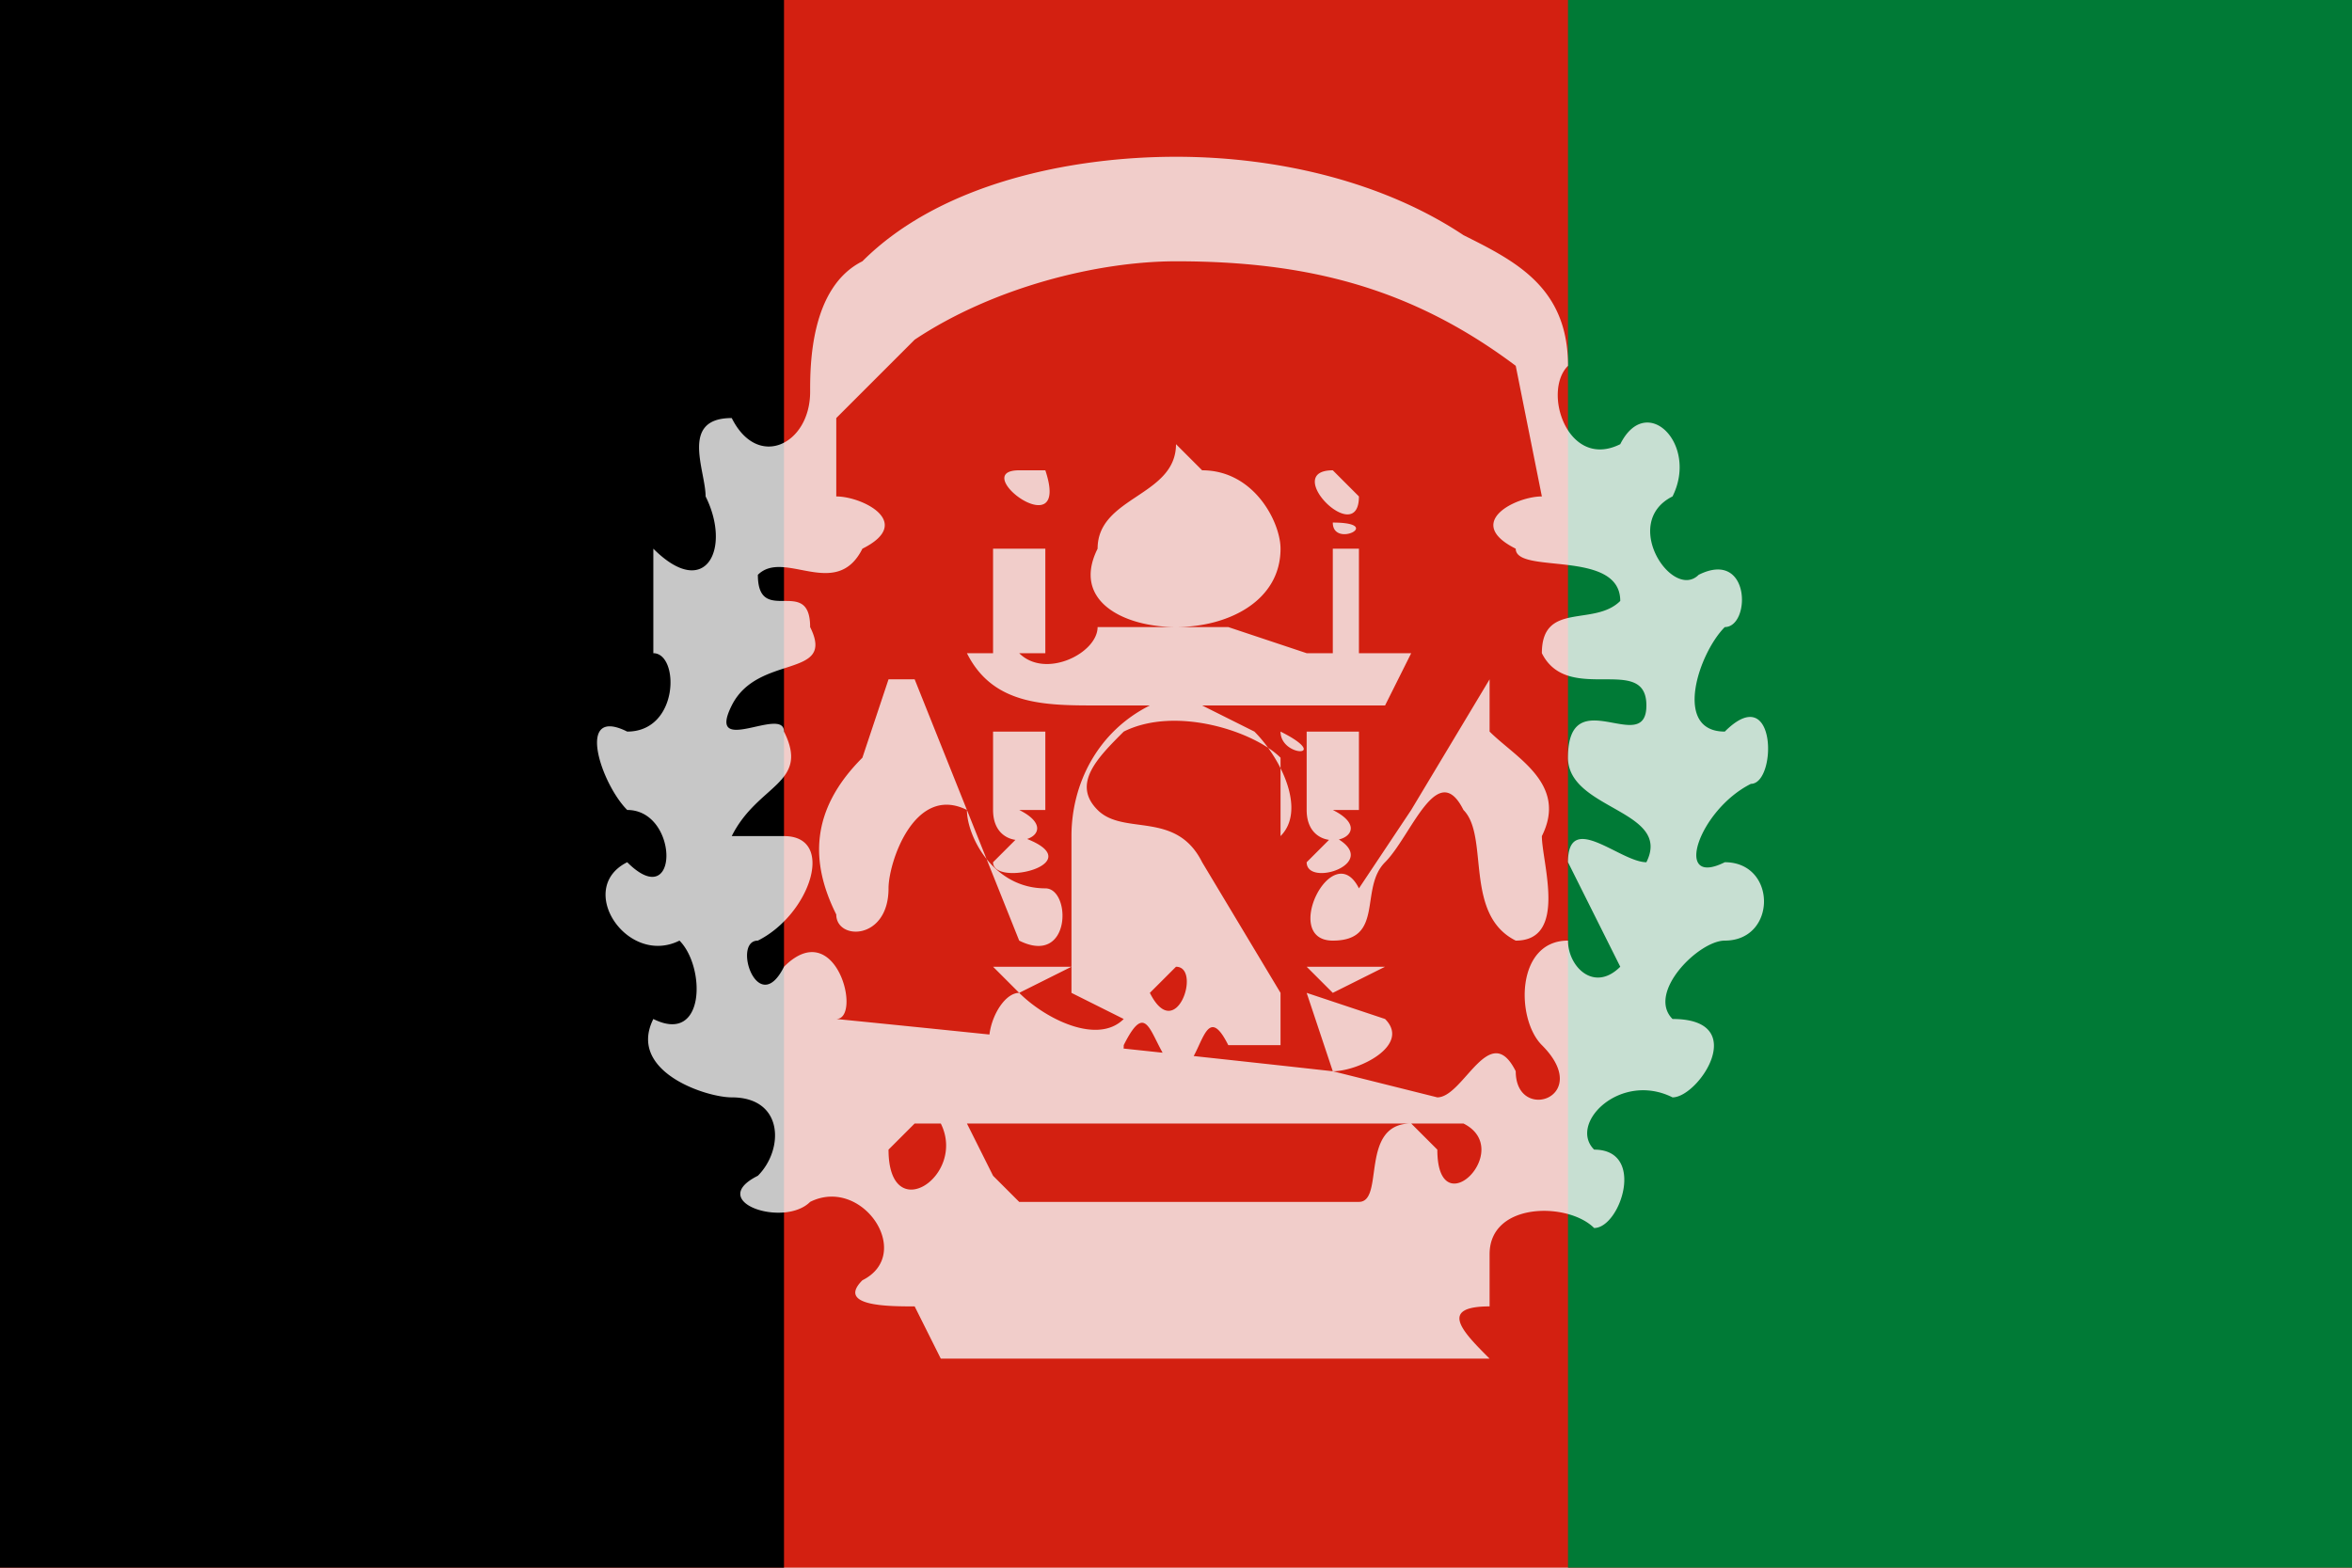 <svg xmlns="http://www.w3.org/2000/svg" preserveAspectRatio="none" viewBox="0 0 90 60"><path fill="#d32011" d="M0 0h90v60H0Z"/><path d="M0 0h30v60H0Z"/><path fill="#007a36" d="M60 0h30v60H60Z"/><path fill="#f9f9f9" d="M45 6c-4 0-9 1-12 4-2 1-2 4-2 5 0 2-2 3-3 1-2 0-1 2-1 3 1 2 0 4-2 2v4c1 0 1 3-1 3-2-1-1 2 0 3 2 0 2 4 0 2-2 1 0 4 2 3 1 1 1 4-1 3-1 2 2 3 3 3 2 0 2 2 1 3-2 1 1 2 2 1 2-1 4 2 2 3-1 1 1 1 2 1l1 2h21c-1-1-2-2 0-2v-2c0-2 3-2 4-1 1 0 2-3 0-3-1-1 1-3 3-2 1 0 3-3 0-3-1-1 1-3 2-3 2 0 2-3 0-3-2 1-1-2 1-3 1 0 1-4-1-2-2 0-1-3 0-4 1 0 1-3-1-2-1 1-3-2-1-3 1-2-1-4-2-2-2 1-3-2-2-3 0-3-2-4-4-5-3-2-7-3-11-3Zm0 4c5 0 9 1 13 4l1 5c-1 0-3 1-1 2 0 1 4 0 4 2-1 1-3 0-3 2 1 2 4 0 4 2s-3-1-3 2c0 2 4 2 3 4-1 0-3-2-3 0l2 4c-1 1-2 0-2-1-2 0-2 3-1 4 2 2-1 3-1 1-1-2-2 1-3 1l-4-1a1726 1726 0 0 0-19-2c1 0 0-4-2-2-1 2-2-1-1-1 2-1 3-4 1-4h-2c1-2 3-2 2-4 0-1-3 1-2-1s4-1 3-3c0-2-2 0-2-2 1-1 3 1 4-1 2-1 0-2-1-2v-3l3-3c3-2 7-3 10-3Zm0 7c0 2-3 2-3 4-1 2 1 3 3 3s4-1 4-3c0-1-1-3-3-3l-1-1Zm-6 1c-2 0 2 3 1 0h-1Zm12 0c-2 0 1 3 1 1l-1-1Zm-13 2h1-1Zm13 0c0 1 2 0 0 0Zm-13 1v4h2v-4h-2Zm13 0v4h1v-4h-1Zm-9 3c0 1-2 2-3 1h-2c1 2 3 2 5 2h11l1-2h-4l-3-1h-5Zm-8 2-1 3c-2 2-2 4-1 6 0 1 2 1 2-1 0-1 1-4 3-3l2 5c2 1 2-2 1-2-2 0-3-2-3-3l-2-5h-1Zm23 0-3 5-2 3c-1-2-3 2-1 2s1-2 2-3 2-4 3-2c1 1 0 4 2 5 2 0 1-3 1-4 1-2-1-3-2-4v-2Zm-19 1h6c1 0 1 0 0 0-2 1-3 3-3 5v6l2 1c-1 1-3 0-4-1-1 0-2 3 0 3 1-1 4 1 4-1 1-2 1 0 2 1 1 0 1-3 2-1h2v-2l-3-5c-1-2-3-1-4-2s0-2 1-3c2-1 5 0 6 1v3c1-1 0-3-1-4l-2-1h6-14Zm0 1v3h2v-3h-2Zm12 0v3h2v-3h-2Zm-9 0h1-1Zm8 0c0 1 2 1 0 0Zm-11 3c0 2 3 1 1 0h-1Zm12 0c0 2 3 1 1 0h-1Zm-12 2c0 1 4 0 1-1l-1 1Zm12 0c0 1 3 0 1-1l-1 1Zm-1 1v2-2Zm-11 3 1 1 2-1h-3Zm12 0 1 1 2-1h-3Zm-5 0c1 0 0 3-1 1l1-1Zm-2 0v1-1Zm4 1-1 1 1-1Zm3 0 1 3c1 0 3-1 2-2l-3-1Zm-15 5h1c1 2-2 4-2 1l1-1Zm2 0h17c-2 0-1 3-2 3H39l-1-1-1-2Zm17 0h2c2 1-1 4-1 1l-1-1Z" opacity=".8"/></svg>